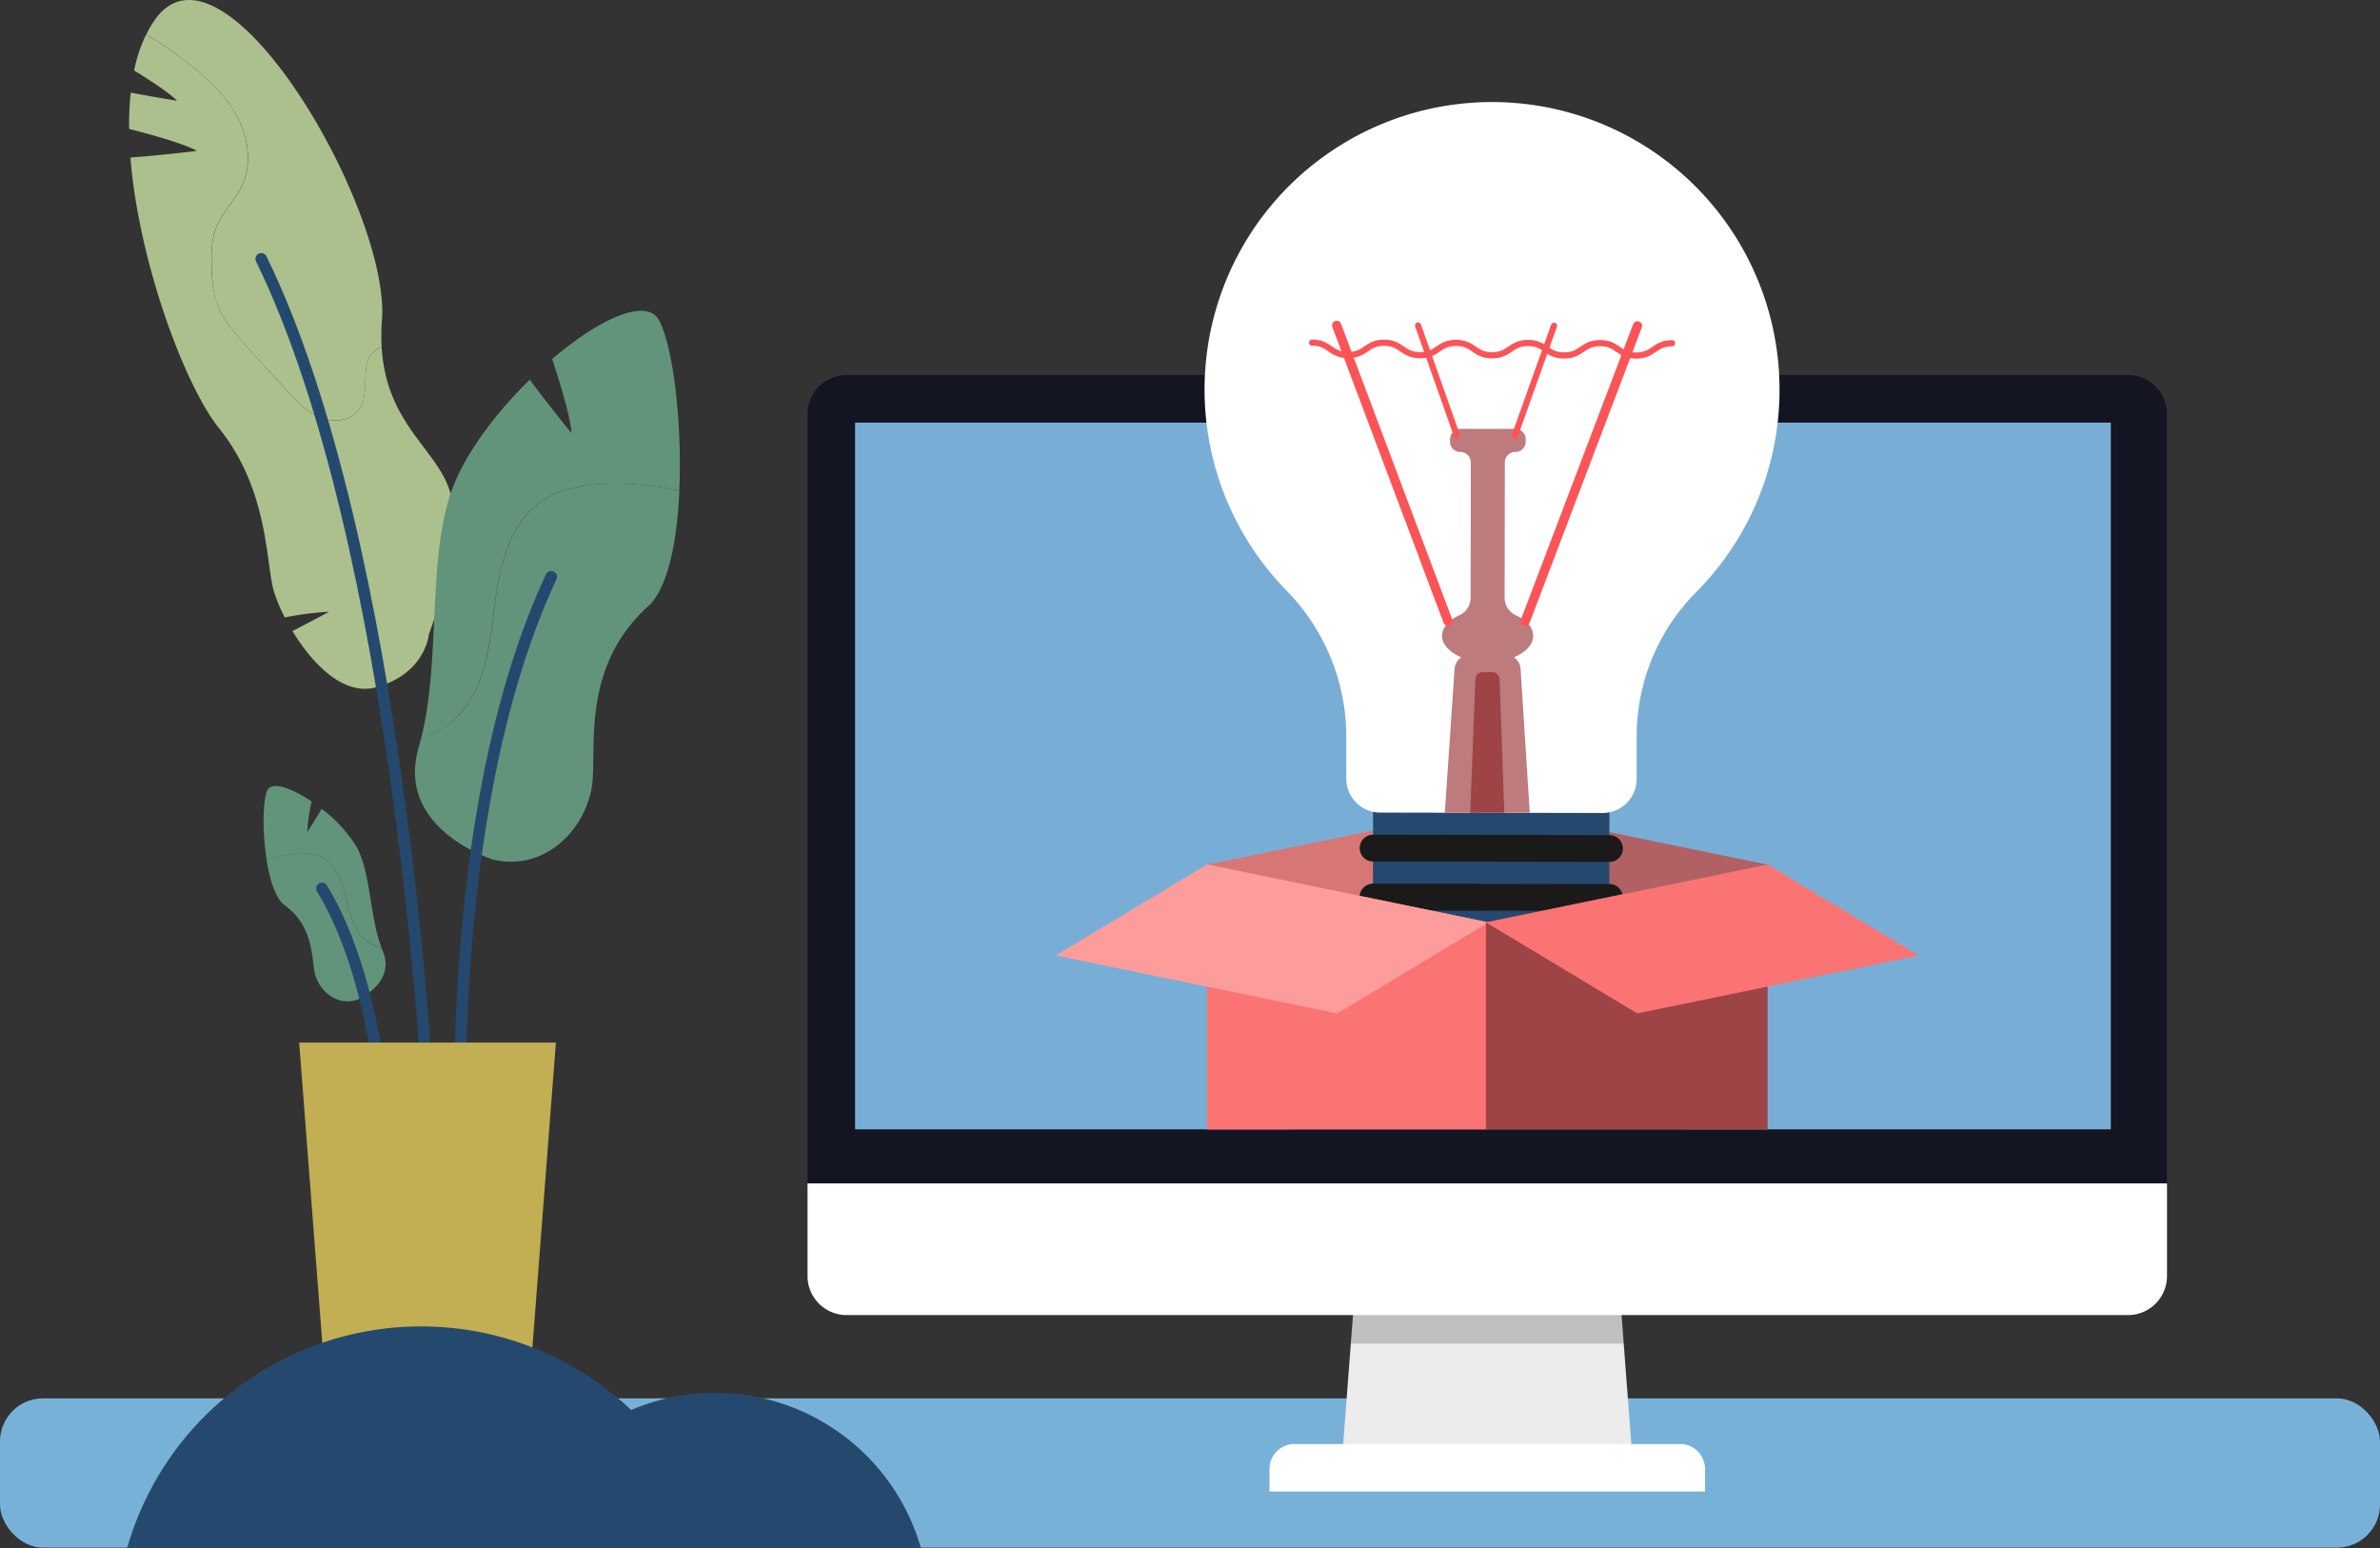 <svg xmlns="http://www.w3.org/2000/svg" xmlns:xlink="http://www.w3.org/1999/xlink" width="616.44" height="400.94" viewBox="0 0 616.44 400.94"><rect x="0" y="0" width="616.44" height="400.94" fill="#333333" stroke="none"/><defs><style>.cls-1,.cls-16,.cls-17,.cls-22{fill:none;}.cls-2{fill:#78b1d8;}.cls-3{fill:#ececec;}.cls-4{fill:silver;}.cls-5{fill:#fff;}.cls-6{fill:#141523;}.cls-7{fill:#78aed5;}.cls-8{clip-path:url(#clip-path);}.cls-9{fill:#b16164;}.cls-10{fill:#d67776;}.cls-11{fill:#112029;}.cls-12{fill:#25496e;}.cls-13{fill:#1a1a1a;}.cls-14{fill:#22495d;}.cls-15{fill:#be7b7e;}.cls-16,.cls-17{stroke:#fb5457;}.cls-16,.cls-17,.cls-22{stroke-linecap:round;stroke-linejoin:round;}.cls-16{stroke-width:2.4px;}.cls-17{stroke-width:1.6px;}.cls-18{fill:#9e4346;}.cls-19{fill:#fb7474;}.cls-20{fill:#fc9d9c;}.cls-21{fill:#acc08d;}.cls-22{stroke:#25496e;stroke-width:3.01px;}.cls-23{fill:#62947c;}.cls-24{fill:#c2ae53;}</style><clipPath id="clip-path" transform="translate(0 -6.51)"><rect class="cls-1" x="262.98" width="242.92" height="299.01"/></clipPath></defs><g id="Ebene_2" data-name="Ebene 2"><g id="Ebene_2-2" data-name="Ebene 2"><rect class="cls-2" y="362.17" width="616.44" height="38.67" rx="11.16"/><polygon class="cls-3" points="349.88 347.93 347.71 376.48 422.72 376.48 420.55 347.93 349.88 347.93"/><polygon class="cls-4" points="419.36 332.26 351.07 332.26 349.88 347.93 420.55 347.93 419.36 332.26"/><path class="cls-5" d="M335.27,374h99.9a6.45,6.45,0,0,1,6.45,6.45v5.86a0,0,0,0,1,0,0H328.81a0,0,0,0,1,0,0v-5.86A6.45,6.45,0,0,1,335.27,374Z"/><path class="cls-6" d="M551.15,103.65H219.28a10.12,10.12,0,0,0-10.12,10.12V313H561.27V113.77A10.12,10.12,0,0,0,551.15,103.65Z" transform="translate(0 -6.51)"/><path class="cls-5" d="M418,313H209.16v24a10.12,10.12,0,0,0,10.12,10.12H551.15A10.12,10.12,0,0,0,561.27,337V313Z" transform="translate(0 -6.51)"/><polygon class="cls-7" points="344.58 109.46 221.48 109.46 221.48 232.56 221.48 292.5 384.1 292.5 384.1 109.46 344.58 109.46"/><rect class="cls-7" x="384.1" y="109.46" width="162.62" height="183.04"/><g class="cls-8"><polygon class="cls-9" points="457.79 223.94 384.86 208.94 384.86 281.86 457.79 296.86 457.79 223.94"/><polygon class="cls-10" points="312.64 223.94 385.56 208.94 385.56 281.86 312.64 296.86 312.64 223.94"/><path class="cls-11" d="M368.65,224.47H403.8a0,0,0,0,1,0,0v38.76a16.08,16.08,0,0,1-16.08,16.08h-3a16.08,16.08,0,0,1-16.08-16.08V224.47a0,0,0,0,1,0,0Z" transform="translate(0.42 -7.15) rotate(0.1)"/><path class="cls-12" d="M355.64,207h61.21a0,0,0,0,1,0,0v33.62a21.22,21.22,0,0,1-21.22,21.22H376.85a21.22,21.22,0,0,1-21.22-21.22V207A0,0,0,0,1,355.64,207Z" transform="translate(0.39 -7.15) rotate(0.1)"/><path class="cls-5" d="M460.91,107.54A74.46,74.46,0,1,0,333.4,159.65a54.12,54.12,0,0,1,15.3,38.12l0,10.39a8.79,8.79,0,0,0,8.79,8.81l57.6.1a8.81,8.81,0,0,0,8.82-8.79l0-10.92A53,53,0,0,1,439.19,160,74.21,74.21,0,0,0,460.91,107.54Z" transform="translate(0 -6.51)"/><path class="cls-13" d="M416.86,229.75l-61.23-.1a3.47,3.47,0,0,1-3.46-3.48h0a3.47,3.47,0,0,1,3.48-3.47l61.22.11a3.47,3.47,0,0,1,3.47,3.47h0A3.47,3.47,0,0,1,416.86,229.75Z" transform="translate(0 -6.51)"/><path class="cls-13" d="M416.84,242.43l-61.23-.1a3.47,3.47,0,0,1-3.46-3.48h0a3.47,3.47,0,0,1,3.47-3.47l61.23.1a3.48,3.48,0,0,1,3.47,3.48h0A3.47,3.47,0,0,1,416.84,242.43Z" transform="translate(0 -6.51)"/><rect class="cls-14" x="355.61" y="248.11" width="61.21" height="6.94" rx="3.29" transform="matrix(1, 0, 0, 1, 0.42, -7.15)"/><path class="cls-15" d="M392.1,176.75c3-1.23,5-3.25,5-5.54s-1.71-4.05-4.39-5.3a5,5,0,0,1-3-4.53l.06-35.1a2.67,2.67,0,0,1,2.66-2.7,2.7,2.7,0,0,0,2.75-2.69v-.6a2.7,2.7,0,0,0-2.7-2.71l-14.2,0a2.69,2.69,0,0,0-2.71,2.69v.6a2.67,2.67,0,0,0,2.65,2.71,2.7,2.7,0,0,1,2.74,2.71l-.06,35.1a5,5,0,0,1-3,4.51c-2.69,1.25-4.4,3.15-4.41,5.3s2,4.31,5,5.54a4,4,0,0,0-1.74,2.92L374.22,217l22,0-2.38-37.37A4,4,0,0,0,392.1,176.75Z" transform="translate(0 -6.51)"/><line class="cls-16" x1="395.05" y1="160.91" x2="424.12" y2="84.4"/><line class="cls-16" x1="375.02" y1="160.87" x2="346.21" y2="84.27"/><line class="cls-17" x1="392.32" y1="112.9" x2="402.51" y2="84.37"/><line class="cls-17" x1="377.38" y1="112.87" x2="367.29" y2="84.31"/><path class="cls-17" d="M339.84,95.25c4.67,0,4.66,3.21,9.32,3.22s4.67-3.19,9.33-3.18,4.66,3.21,9.32,3.21,4.67-3.19,9.33-3.18,4.66,3.21,9.32,3.21,4.67-3.19,9.33-3.18,4.66,3.21,9.32,3.22,4.67-3.2,9.33-3.19,4.66,3.21,9.32,3.22,4.67-3.2,9.34-3.19" transform="translate(0 -6.51)"/><path class="cls-18" d="M389.62,217l-8.81,0,1.33-34.59a1.88,1.88,0,0,1,1.89-1.81h2.49a1.89,1.89,0,0,1,1.89,1.82Z" transform="translate(0 -6.51)"/><polygon class="cls-19" points="312.64 296.82 385.56 311.82 385.56 238.89 312.64 223.89 312.64 296.82"/><polygon class="cls-20" points="273.44 247.47 346.37 262.47 385.56 238.89 312.64 223.89 273.44 247.47"/><polygon class="cls-18" points="457.79 296.82 384.86 311.82 384.86 238.89 457.79 223.89 457.79 296.82"/><polygon class="cls-19" points="496.99 247.47 424.06 262.47 384.86 238.89 457.79 223.89 496.99 247.47"/></g><path class="cls-21" d="M93.11,112.39c-2.08,3.11-6.64,3.68-10.12,2.3s-6.13-4.23-8.65-7q-4.78-5.22-9.55-10.45C60.93,93,56.93,88.54,55.56,83a33.53,33.53,0,0,1-.71-6.71c-.12-3.69-.17-7.5,1.21-10.92,1.57-3.91,4.84-6.91,6.63-10.72,2.61-5.58,1.7-12.33-1.17-17.78s-7.46-9.78-12.3-13.59A110.17,110.17,0,0,0,37.9,15.42a28.6,28.6,0,0,1,2.29-3.89c17.75-24.86,60.9,49.15,58.74,77.87a55.06,55.06,0,0,0-.07,7,5,5,0,0,0-1.62.79C92.89,100.41,96.11,107.89,93.11,112.39Z" transform="translate(0 -6.51)"/><path class="cls-21" d="M33.87,30.5c6.37,1.21,12,2.11,12,2.11-2-2-6.31-4.89-11.14-7.85a39.29,39.29,0,0,1,3.13-9.34,110.17,110.17,0,0,1,11.32,7.84c4.84,3.81,9.44,8.14,12.3,13.59s3.78,12.2,1.17,17.78c-1.79,3.81-5.06,6.81-6.63,10.72-1.38,3.42-1.33,7.23-1.21,10.92A33.53,33.53,0,0,0,55.56,83c1.37,5.56,5.37,10,9.23,14.27q4.77,5.22,9.55,10.45c2.52,2.76,5.17,5.61,8.65,7s8,.81,10.12-2.3c3-4.5-.22-12,4.13-15.2a5,5,0,0,1,1.62-.79c1.32,22.64,18.22,27.94,18.43,42.23.22,15.66-6.21,32.13-6.21,32.13s-.81,10.15-13.62,13.71c-8.6,2.4-16.69-6.29-21.71-14.55,5.1-2.61,9.48-5,9.48-5a83.14,83.14,0,0,0-11.46,1.47,38.78,38.78,0,0,1-2.9-7c-2.07-7.57-1.33-26.1-14.22-42.11-8.51-10.55-20.66-42.4-22.87-70h0C42,46.72,51,45.59,51,45.59c-3.12-1.74-10.41-3.86-17.55-5.69A75.71,75.71,0,0,1,33.87,30.5Z" transform="translate(0 -6.51)"/><path class="cls-22" d="M111.08,293.56s-7-145.49-43.41-220" transform="translate(0 -6.51)"/><path class="cls-23" d="M119.74,190.72c6.38-7.69,7.23-18.38,8.52-28.3s4-20.78,12.31-26.31c3.77-2.5,8.31-3.59,12.8-4.07a73.18,73.18,0,0,1,22.6,1.58c-.6,13.24-3,25.37-8.18,30-18,16.35-12.86,38.34-14.58,47.17-2.22,11.45-12.56,21.3-25.4,18.38,0,0-25.57-7.84-19.35-29.18.2-.65.38-1.31.55-2A24.7,24.7,0,0,0,119.74,190.72Z" transform="translate(0 -6.51)"/><path class="cls-23" d="M137.21,104.85c4.92,6.64,10.8,13.83,10.8,13.83-.22-3.78-2.55-11.79-5-19.19,12.11-10.31,24.3-16,27.65-10.09,3.58,6.39,6.09,26.33,5.27,44.22a73.18,73.18,0,0,0-22.6-1.58c-4.49.48-9,1.57-12.8,4.07-8.33,5.53-11,16.4-12.31,26.31s-2.14,20.61-8.52,28.3A24.7,24.7,0,0,1,109,198.06c5.41-21.09,1.34-48.28,8.63-66.18C121.33,122.84,128.88,113,137.21,104.85Z" transform="translate(0 -6.51)"/><path class="cls-22" d="M119.62,310.68s-5.81-92.74,23.14-154.76" transform="translate(0 -6.51)"/><path class="cls-23" d="M94.2,249.56c-2.91-2.79-3.73-7-4.7-10.95s-2.54-8.14-6.12-10a11.55,11.55,0,0,0-5.32-1,29.39,29.39,0,0,0-9,1.66c.84,5.27,2.36,10,4.64,11.67,8,5.73,6.89,14.77,8,18.23,1.41,4.49,6,8,11,6.21,0,0,9.89-4.3,6.43-12.56-.11-.26-.21-.52-.31-.78A9.87,9.87,0,0,1,94.2,249.56Z" transform="translate(0 -6.51)"/><path class="cls-23" d="M83.3,216c-1.67,2.89-3.7,6-3.7,6a42.87,42.87,0,0,1,1.12-7.91c-5.32-3.58-10.47-5.33-11.54-2.79-1.14,2.72-1.24,10.82-.1,18a29.39,29.39,0,0,1,9-1.66,11.55,11.55,0,0,1,5.32,1c3.58,1.84,5.15,6.07,6.12,10s1.79,8.16,4.7,10.95A9.87,9.87,0,0,0,98.83,252c-3.13-8.2-2.73-19.28-6.46-26.12A35.3,35.3,0,0,0,83.3,216Z" transform="translate(0 -6.51)"/><path class="cls-22" d="M99.69,297.61s-1.88-37.41-16.3-61" transform="translate(0 -6.51)"/><polygon class="cls-24" points="85.44 373.35 136.02 373.35 143.98 270.04 77.49 270.04 85.44 373.35"/><path class="cls-12" d="M185.21,367.26a55.46,55.46,0,0,1,53.31,40.19H131.91A55.45,55.45,0,0,1,185.21,367.26Z" transform="translate(0 -6.51)"/><path class="cls-12" d="M109.07,350.05a79.2,79.2,0,0,1,76.14,57.4H32.93A79.21,79.21,0,0,1,109.07,350.05Z" transform="translate(0 -6.51)"/></g></g></svg>
